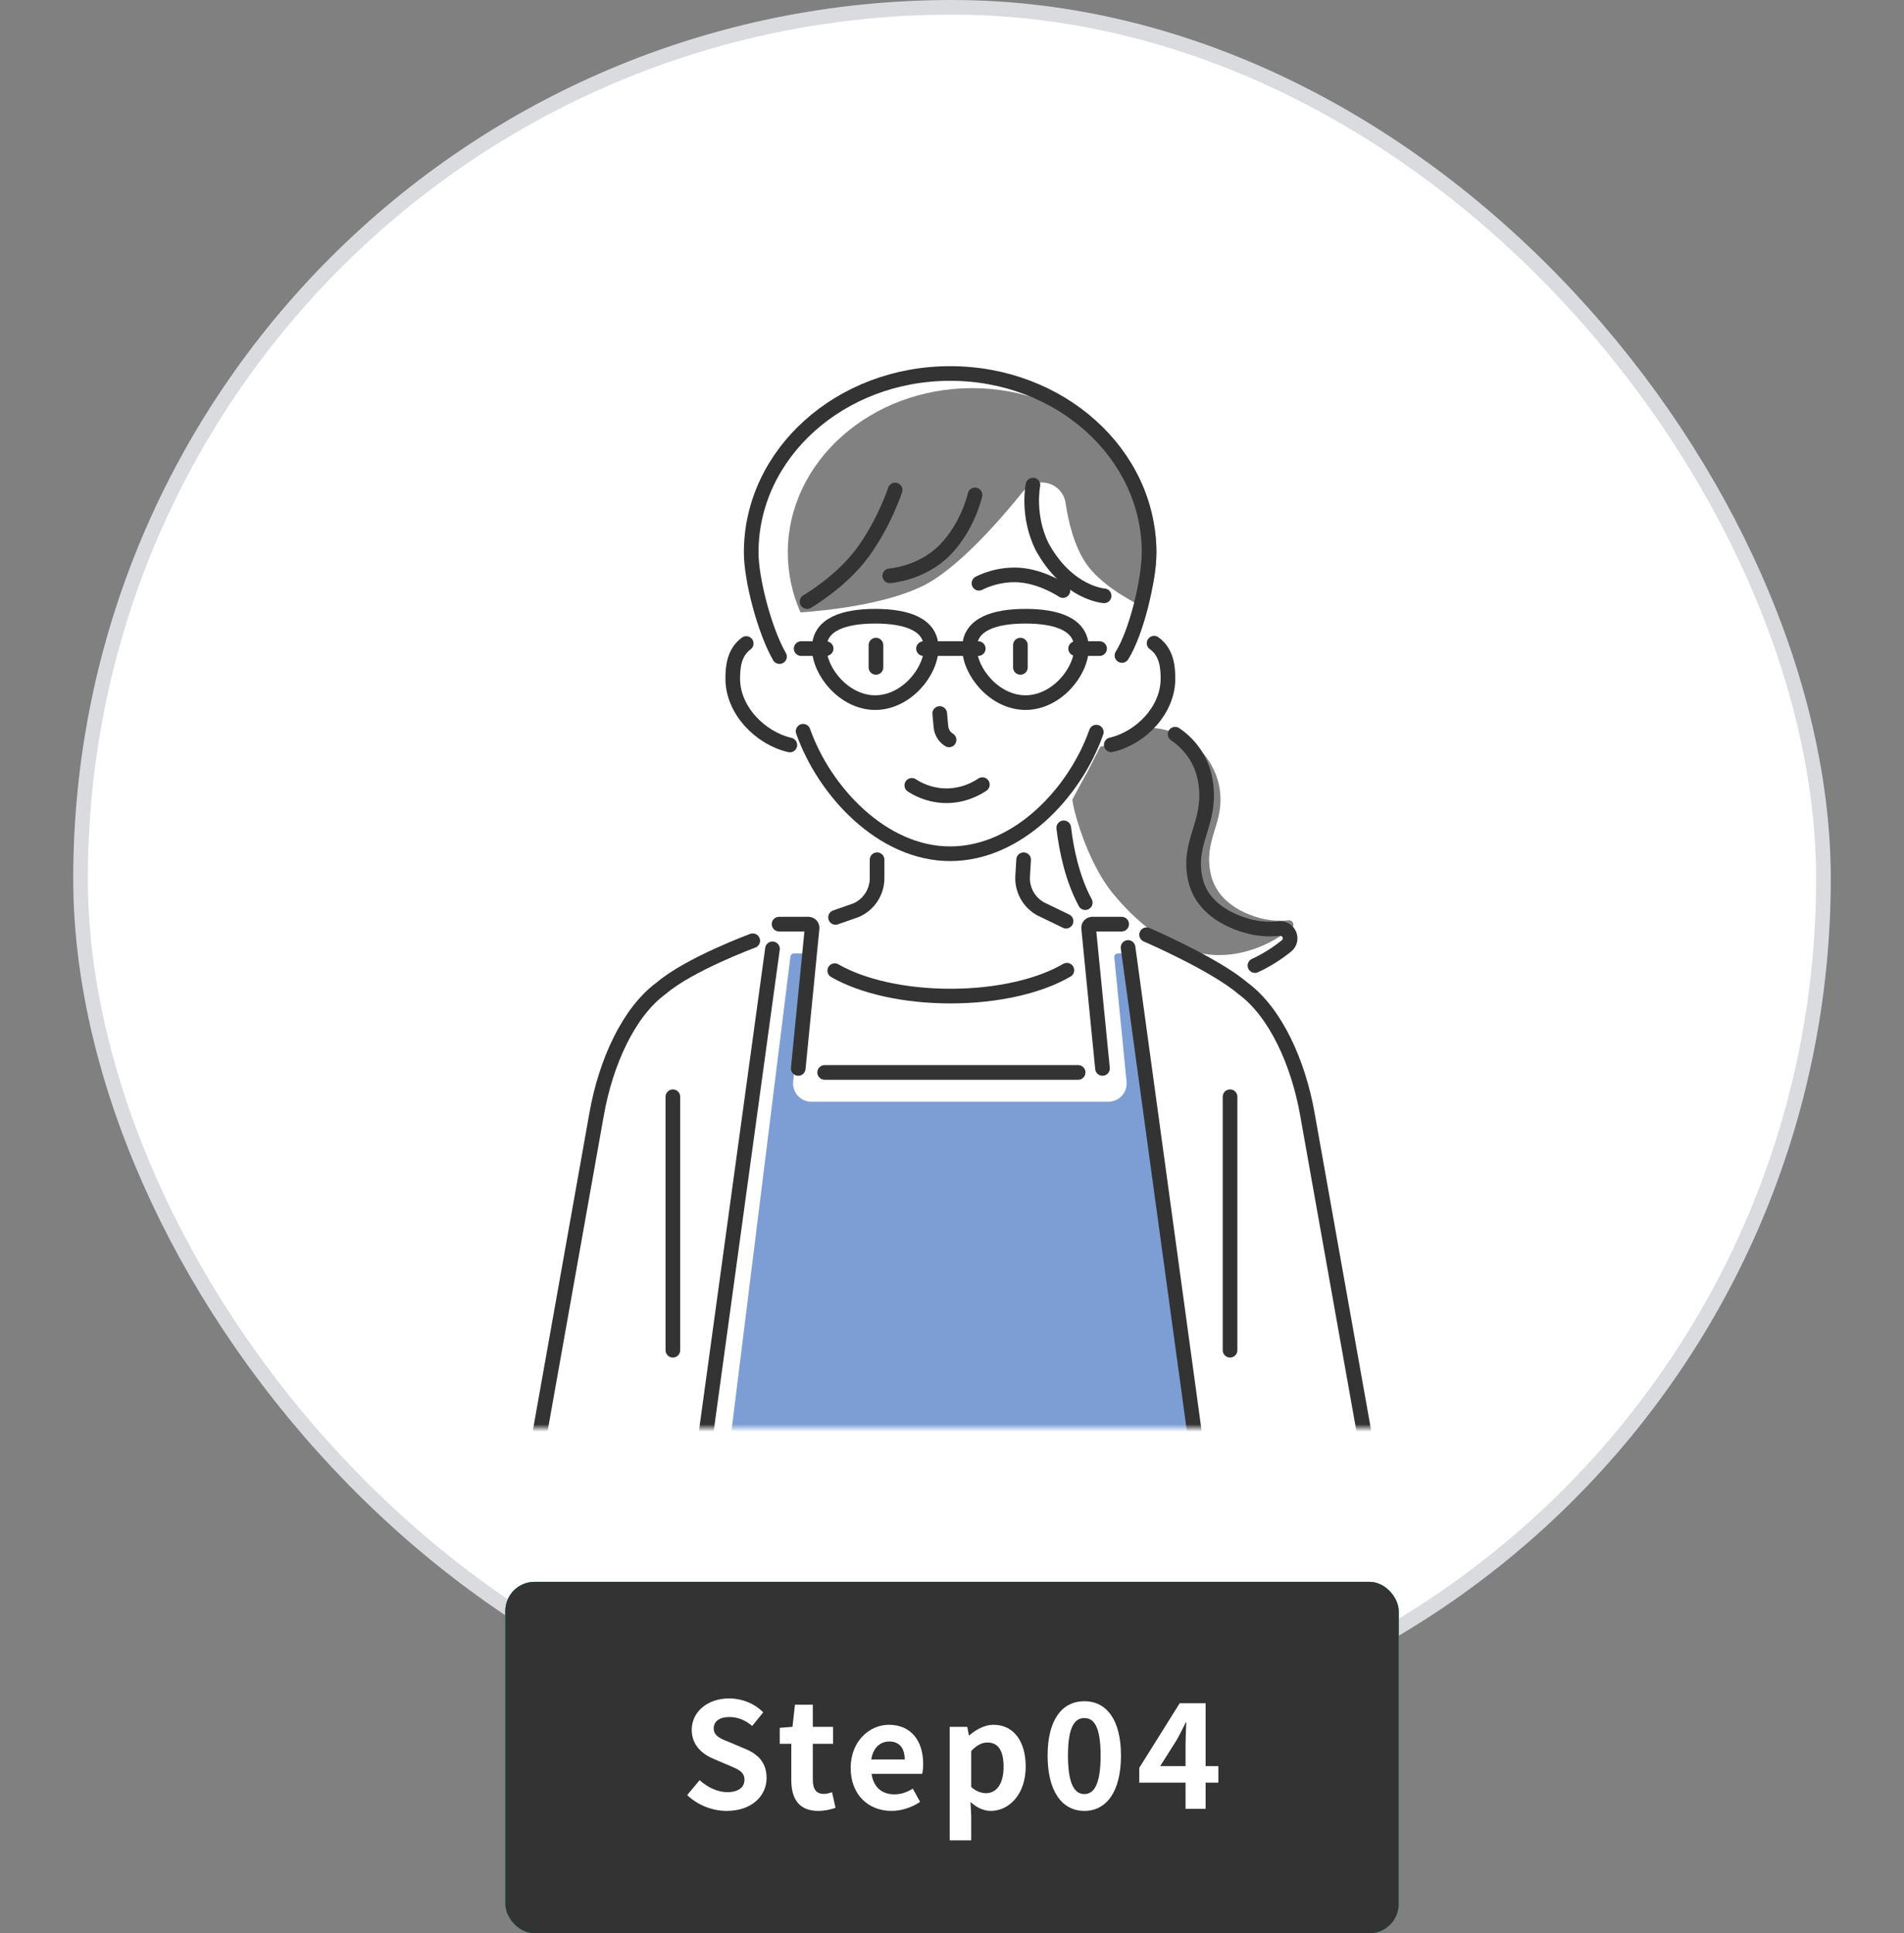 <svg xmlns="http://www.w3.org/2000/svg" width="260" height="264" viewBox="0 0 260 264" fill="none"><rect x="0" y="0" width="260" height="264" fill="#808080" stroke="none"/><rect x="11" y="1" width="238" height="238" rx="119" fill="white"></rect><rect x="11" y="1" width="238" height="238" rx="119" stroke="#DADBDF" stroke-width="2"></rect><mask id="mask0_7693_6543" style="mask-type:luminance" maskUnits="userSpaceOnUse" x="55" y="45" width="150" height="150"><path d="M205 45H55V195H205V45Z" fill="white"></path></mask><g mask="url(#mask0_7693_6543)"><path d="M149.179 98.532C157.572 96.872 163.675 100.763 164.62 106.754C165.522 112.474 162.054 114.838 163.243 120.13C163.957 123.309 166.738 125.426 170.322 126.436C171.872 126.873 173.368 126.927 174.678 126.798C176.013 126.667 176.714 128.325 175.671 129.167C173.531 130.894 170.487 132.673 166.614 133.328C158.473 134.705 150.714 129.779 147.199 123.257C143.786 116.925 143.983 108.403 143.983 108.403C143.983 108.403 147.48 101.948 149.181 98.531L149.179 98.532Z" fill="white"></path><path d="M166.762 130.412C167.43 130.397 168.101 130.332 168.759 130.221C172.199 129.639 174.816 127.988 176.406 126.705C176.699 126.468 176.633 126.175 176.591 126.06C176.52 125.865 176.332 125.66 176.018 125.667C175.68 125.698 175.389 125.716 175.09 125.723C174.005 125.748 172.945 125.617 171.94 125.334C168.317 124.313 165.974 122.201 165.342 119.388C164.781 116.891 165.342 115.071 165.884 113.31C166.409 111.603 166.906 109.991 166.538 107.66C165.845 103.268 161.866 99.26 156.51 99.384C155.679 99.403 151.67 100.744 150.796 100.903C149.413 103.659 146.892 108.331 146.442 109.162C146.44 110.192 148.381 117.611 151.923 121.942C155.983 126.905 161.047 130.544 166.762 130.412Z" fill="#818181"></path><path d="M148.198 123.257C146.409 119.939 145.612 116.019 145.258 113.039" stroke="#333333" stroke-width="2" stroke-miterlimit="10" stroke-linecap="round"></path><path d="M160.468 100.253C162.723 101.784 164.194 104.056 164.62 106.753C165.522 112.473 162.054 114.837 163.243 120.129C163.957 123.308 166.738 125.425 170.322 126.435C171.872 126.872 173.368 126.926 174.678 126.797C176.013 126.666 176.714 128.324 175.671 129.166C174.503 130.109 173.065 131.067 171.369 131.85" stroke="#333333" stroke-width="2" stroke-miterlimit="10" stroke-linecap="round"></path><path d="M159.49 92.69C159.49 90.64 159.234 87.493 155.04 86.898C154.471 86.817 154.153 86.185 154.414 85.677C156.017 82.562 156.913 79.094 156.913 75.436C156.913 61.94 144.75 51 129.746 51C114.742 51 102.579 61.94 102.579 75.436C102.579 79.1 103.478 82.573 105.085 85.691C105.345 86.195 105.03 86.822 104.467 86.905C100.318 87.517 100.063 90.647 100.063 92.689C100.063 97.362 104.523 101.486 108.976 101.913C109.314 101.945 109.599 102.156 109.711 102.474C112.607 110.688 120.482 116.581 129.746 116.581C139.01 116.581 146.896 110.681 149.787 102.459C149.9 102.137 150.191 101.925 150.534 101.897C155.015 101.523 159.49 97.397 159.49 92.69Z" fill="white"></path><path d="M185.776 195.346L178.07 152.08C175.722 138.895 166.824 129.166 153.77 128.488C152.648 128.43 151.551 128.132 150.516 127.694L142.548 124.321C140.741 123.556 139.585 121.758 139.638 119.792L139.781 114.396C136.652 115.516 133.289 116.144 129.776 116.144C126.263 116.144 122.9 115.516 119.771 114.396V119.906C119.771 121.815 118.637 123.541 116.888 124.296L109.023 127.687C107.994 128.131 106.901 128.431 105.783 128.489C92.729 129.167 83.831 138.896 81.483 152.081L73.777 195.347H185.777L185.776 195.346Z" fill="white"></path><path d="M109.31 83.621C108.161 81.018 107.579 78.271 107.579 75.436C107.579 63.065 118.869 53 132.746 53C146.623 53 157.913 63.065 157.913 75.436C157.913 78.062 157.413 80.615 156.425 83.046C154.17 81.957 150.268 79.778 148.323 76.963C146.659 74.555 145.874 71.131 145.508 68.683C145.266 67.062 143.896 65.885 142.251 65.885C141.253 65.885 140.321 66.335 139.693 67.118C134.676 73.376 129.842 77.997 126.431 79.796C121.165 82.573 112.556 83.401 109.31 83.621Z" fill="#818181"></path><path d="M139.781 117.396L139.638 119.792C139.586 121.758 140.741 123.556 142.548 124.321L145.577 125.783" stroke="#333333" stroke-width="2" stroke-miterlimit="10" stroke-linecap="round"></path><path d="M114.094 125.27L116.887 124.295C118.637 123.541 119.77 121.815 119.77 119.905V117.395" stroke="#333333" stroke-width="2" stroke-miterlimit="10" stroke-linecap="round"></path><path d="M73.776 195.346L81.482 152.08C82.719 145.133 85.805 138.225 90.299 134.935C94.169 131.636 102.79 128.46 102.79 128.46" stroke="#333333" stroke-width="2" stroke-miterlimit="10" stroke-linecap="round"></path><path d="M186.224 195.346L178.518 152.08C177.281 145.133 174.195 138.225 169.701 134.935C165.831 131.636 156.575 127.636 156.575 127.636" stroke="#333333" stroke-width="2" stroke-miterlimit="10" stroke-linecap="round"></path><path d="M127.157 88.48C127.157 91.738 123.736 95.942 119.516 95.942C115.296 95.942 111.875 91.737 111.875 88.48C111.875 85.223 115.296 84.146 119.516 84.146C123.736 84.146 127.157 85.223 127.157 88.48Z" stroke="#333333" stroke-width="2" stroke-miterlimit="10"></path><path d="M147.677 88.48C147.677 91.738 144.256 95.942 140.036 95.942C135.816 95.942 132.395 91.737 132.395 88.48C132.395 85.223 135.816 84.146 140.036 84.146C144.256 84.146 147.677 85.223 147.677 88.48Z" stroke="#333333" stroke-width="2" stroke-miterlimit="10"></path><path d="M146.882 88.567H150.152" stroke="#333333" stroke-width="2" stroke-miterlimit="10" stroke-linecap="round"></path><path d="M126.108 88.567H133.585" stroke="#333333" stroke-width="2" stroke-miterlimit="10" stroke-linecap="round"></path><path d="M109.401 88.567H112.812" stroke="#333333" stroke-width="2" stroke-miterlimit="10" stroke-linecap="round"></path><path d="M122.233 66.91C122.233 66.91 120.796 71.339 117.846 75.393C114.896 79.447 110.206 82.15 110.206 82.15" stroke="#333333" stroke-width="2" stroke-miterlimit="10" stroke-linecap="round"></path><path d="M133.142 67.579C133.142 67.579 132.193 71.905 129.008 75.126C125.823 78.347 121.502 78.628 121.502 78.628" stroke="#333333" stroke-width="2" stroke-miterlimit="10" stroke-linecap="round"></path><path d="M141.051 66.24C141.051 66.24 140.209 70.343 142.276 74.598C145.798 81.057 150.774 81.36 150.774 81.36" stroke="#333333" stroke-width="2" stroke-miterlimit="10" stroke-linecap="round"></path><path d="M153.212 89.505C155.219 86.309 156.913 79.094 156.913 75.436C156.913 61.94 144.75 51 129.746 51C114.742 51 102.579 61.94 102.579 75.436C102.579 79.1 104.386 86.086 106.443 89.659" stroke="#333333" stroke-width="2" stroke-miterlimit="10" stroke-linecap="round"></path><path d="M151.749 101.705C155.789 100.77 159.491 96.97 159.491 92.69C159.491 91.178 159.352 89.07 157.597 87.829" stroke="#333333" stroke-width="2" stroke-miterlimit="10" stroke-linecap="round"></path><path d="M109.669 99.853C112.565 108.067 120.481 116.581 129.746 116.581C139.011 116.581 146.813 108.193 149.704 99.971" stroke="#333333" stroke-width="2" stroke-miterlimit="10" stroke-linecap="round"></path><path d="M101.899 87.871C100.198 89.117 100.061 91.195 100.061 92.69C100.061 96.972 103.805 100.793 107.859 101.731" stroke="#333333" stroke-width="2" stroke-miterlimit="10" stroke-linecap="round"></path><path d="M113.988 132.545C117.661 134.659 123.372 136.017 129.786 136.017C136.262 136.017 142.021 134.633 145.689 132.484" stroke="#333333" stroke-width="2" stroke-miterlimit="10" stroke-linecap="round"></path><path d="M91.884 149.76V184.375" stroke="#333333" stroke-width="2" stroke-miterlimit="10" stroke-linecap="round"></path><path d="M167.968 149.76V184.375" stroke="#333333" stroke-width="2" stroke-miterlimit="10" stroke-linecap="round"></path><path d="M145.147 80.642C145.147 80.642 142.642 78.94 139.697 78.574C136.355 78.158 133.682 79.646 133.682 79.646" stroke="#333333" stroke-width="2" stroke-miterlimit="10" stroke-linecap="round"></path><path d="M119.616 88.091V91.134" stroke="#333333" stroke-width="2" stroke-miterlimit="10" stroke-linecap="round"></path><path d="M139.34 88.091V91.134" stroke="#333333" stroke-width="2" stroke-miterlimit="10" stroke-linecap="round"></path><path d="M128.323 97.428L128.49 99.243C128.558 99.981 128.969 100.645 129.599 101.034" stroke="#333333" stroke-width="2" stroke-miterlimit="10" stroke-linecap="round"></path><path d="M124.51 107.239C125.198 107.688 126.692 108.528 128.758 108.646C131.508 108.803 133.497 107.581 134.148 107.141" stroke="#333333" stroke-width="2" stroke-miterlimit="10" stroke-linecap="round"></path><path d="M164.233 208.017L95.317 207.845C95.014 207.845 94.782 207.577 94.823 207.277L105.889 126.622C105.923 126.374 106.134 126.19 106.384 126.19H110.396C110.692 126.19 110.923 126.445 110.894 126.739L109.002 145.893C108.973 146.187 109.204 146.442 109.5 146.442H150.052C150.348 146.442 150.579 146.187 150.55 145.893L148.658 126.739C148.629 126.445 148.86 126.19 149.156 126.19H153.168C153.418 126.19 153.629 126.375 153.663 126.622L164.729 207.449C164.77 207.75 164.537 208.018 164.233 208.017Z" fill="white"></path><path d="M98.403 207.289L107.935 130.628C107.966 130.378 108.179 130.19 108.431 130.19H110.038L108.309 147.697C108.239 148.397 108.471 149.098 108.943 149.621C109.416 150.143 110.091 150.443 110.797 150.443H151.349C152.054 150.443 152.729 150.143 153.203 149.621C153.676 149.099 153.907 148.397 153.837 147.695L152.163 130.739C152.134 130.445 152.365 130.19 152.661 130.19H154.157L163.742 207.45C163.779 207.749 163.546 208.012 163.245 208.012L98.9 207.851C98.6 207.851 98.368 207.587 98.405 207.289H98.403Z" fill="#7D9ED4"></path><path d="M154.041 129.377L164.729 207.449" stroke="#333333" stroke-width="2" stroke-miterlimit="10" stroke-linecap="round"></path><path d="M150.55 145.893L148.658 126.739C148.629 126.445 148.86 126.19 149.156 126.19H153.168" stroke="#333333" stroke-width="2" stroke-miterlimit="10" stroke-linecap="round"></path><path d="M112.611 146.442H147.224" stroke="#333333" stroke-width="2" stroke-miterlimit="10" stroke-linecap="round"></path><path d="M106.385 126.19H110.397C110.693 126.19 110.924 126.445 110.895 126.739L109.003 145.893" stroke="#333333" stroke-width="2" stroke-miterlimit="10" stroke-linecap="round"></path><path d="M94.823 207.277L105.485 129.565" stroke="#333333" stroke-width="2" stroke-miterlimit="10" stroke-linecap="round"></path></g><rect x="69" y="216" width="122" height="48" rx="4" fill="#00AA71"></rect><rect x="69" y="216" width="122" height="48" rx="4" fill="url(#paint0_linear_7693_6543)"></rect><rect x="69" y="216" width="122" height="48" rx="4" fill="#333333"></rect><path d="M99.24 247.28C97.26 247.28 95.28 246.5 93.84 245.12L95.54 243.08C96.6 244.06 98 244.72 99.3 244.72C100.84 244.72 101.66 244.06 101.66 243.02C101.66 241.92 100.76 241.58 99.44 241.02L97.46 240.18C95.96 239.56 94.46 238.36 94.46 236.2C94.46 233.78 96.58 231.92 99.58 231.92C101.3 231.92 103.02 232.6 104.22 233.82L102.72 235.68C101.78 234.9 100.8 234.46 99.58 234.46C98.28 234.46 97.46 235.04 97.46 236.02C97.46 237.08 98.5 237.46 99.76 237.96L101.7 238.78C103.5 239.52 104.68 240.66 104.68 242.8C104.68 245.22 102.66 247.28 99.24 247.28ZM111.735 247.28C109.075 247.28 108.055 245.58 108.055 243.08V238.12H106.475V235.94L108.215 235.8L108.555 232.78H110.995V235.8H113.755V238.12H110.995V243.08C110.995 244.36 111.515 244.96 112.515 244.96C112.875 244.96 113.315 244.84 113.615 244.72L114.095 246.86C113.495 247.06 112.715 247.28 111.735 247.28ZM121.743 247.28C118.603 247.28 116.163 245.1 116.163 241.4C116.163 237.78 118.723 235.52 121.383 235.52C124.463 235.52 126.063 237.78 126.063 240.86C126.063 241.42 126.003 241.96 125.923 242.22H119.023C119.263 244.06 120.463 245.02 122.123 245.02C123.043 245.02 123.843 244.74 124.643 244.24L125.643 246.04C124.543 246.8 123.123 247.28 121.743 247.28ZM118.983 240.26H123.543C123.543 238.76 122.863 237.8 121.423 237.8C120.243 237.8 119.203 238.64 118.983 240.26ZM129.684 251.3V235.8H132.084L132.304 236.96H132.364C133.304 236.16 134.464 235.52 135.664 235.52C138.424 235.52 140.064 237.78 140.064 241.22C140.064 245.06 137.764 247.28 135.304 247.28C134.324 247.28 133.384 246.84 132.524 246.06L132.624 247.9V251.3H129.684ZM134.644 244.86C136.004 244.86 137.044 243.7 137.044 241.26C137.044 239.12 136.364 237.94 134.824 237.94C134.064 237.94 133.384 238.32 132.624 239.1V244.02C133.324 244.64 134.044 244.86 134.644 244.86ZM148.075 247.28C145.035 247.28 143.055 244.62 143.055 239.72C143.055 234.84 145.035 232.3 148.075 232.3C151.115 232.3 153.075 234.86 153.075 239.72C153.075 244.62 151.115 247.28 148.075 247.28ZM148.075 244.98C149.355 244.98 150.295 243.74 150.295 239.72C150.295 235.72 149.355 234.6 148.075 234.6C146.795 234.6 145.835 235.72 145.835 239.72C145.835 243.74 146.795 244.98 148.075 244.98ZM158.432 241.16H161.892V238.28C161.892 237.42 161.952 236.06 161.992 235.2H161.912C161.552 235.98 161.152 236.72 160.732 237.52L158.432 241.16ZM161.892 247V243.42H155.572V241.4L161.092 232.58H164.632V241.16H166.372V243.42H164.632V247H161.892Z" fill="white"></path><defs><linearGradient id="paint0_linear_7693_6543" x1="147.08" y1="265.817" x2="166.663" y2="207.016" gradientUnits="userSpaceOnUse"><stop stop-color="#34C3A2"></stop><stop offset="1" stop-color="#33C381"></stop></linearGradient></defs></svg>